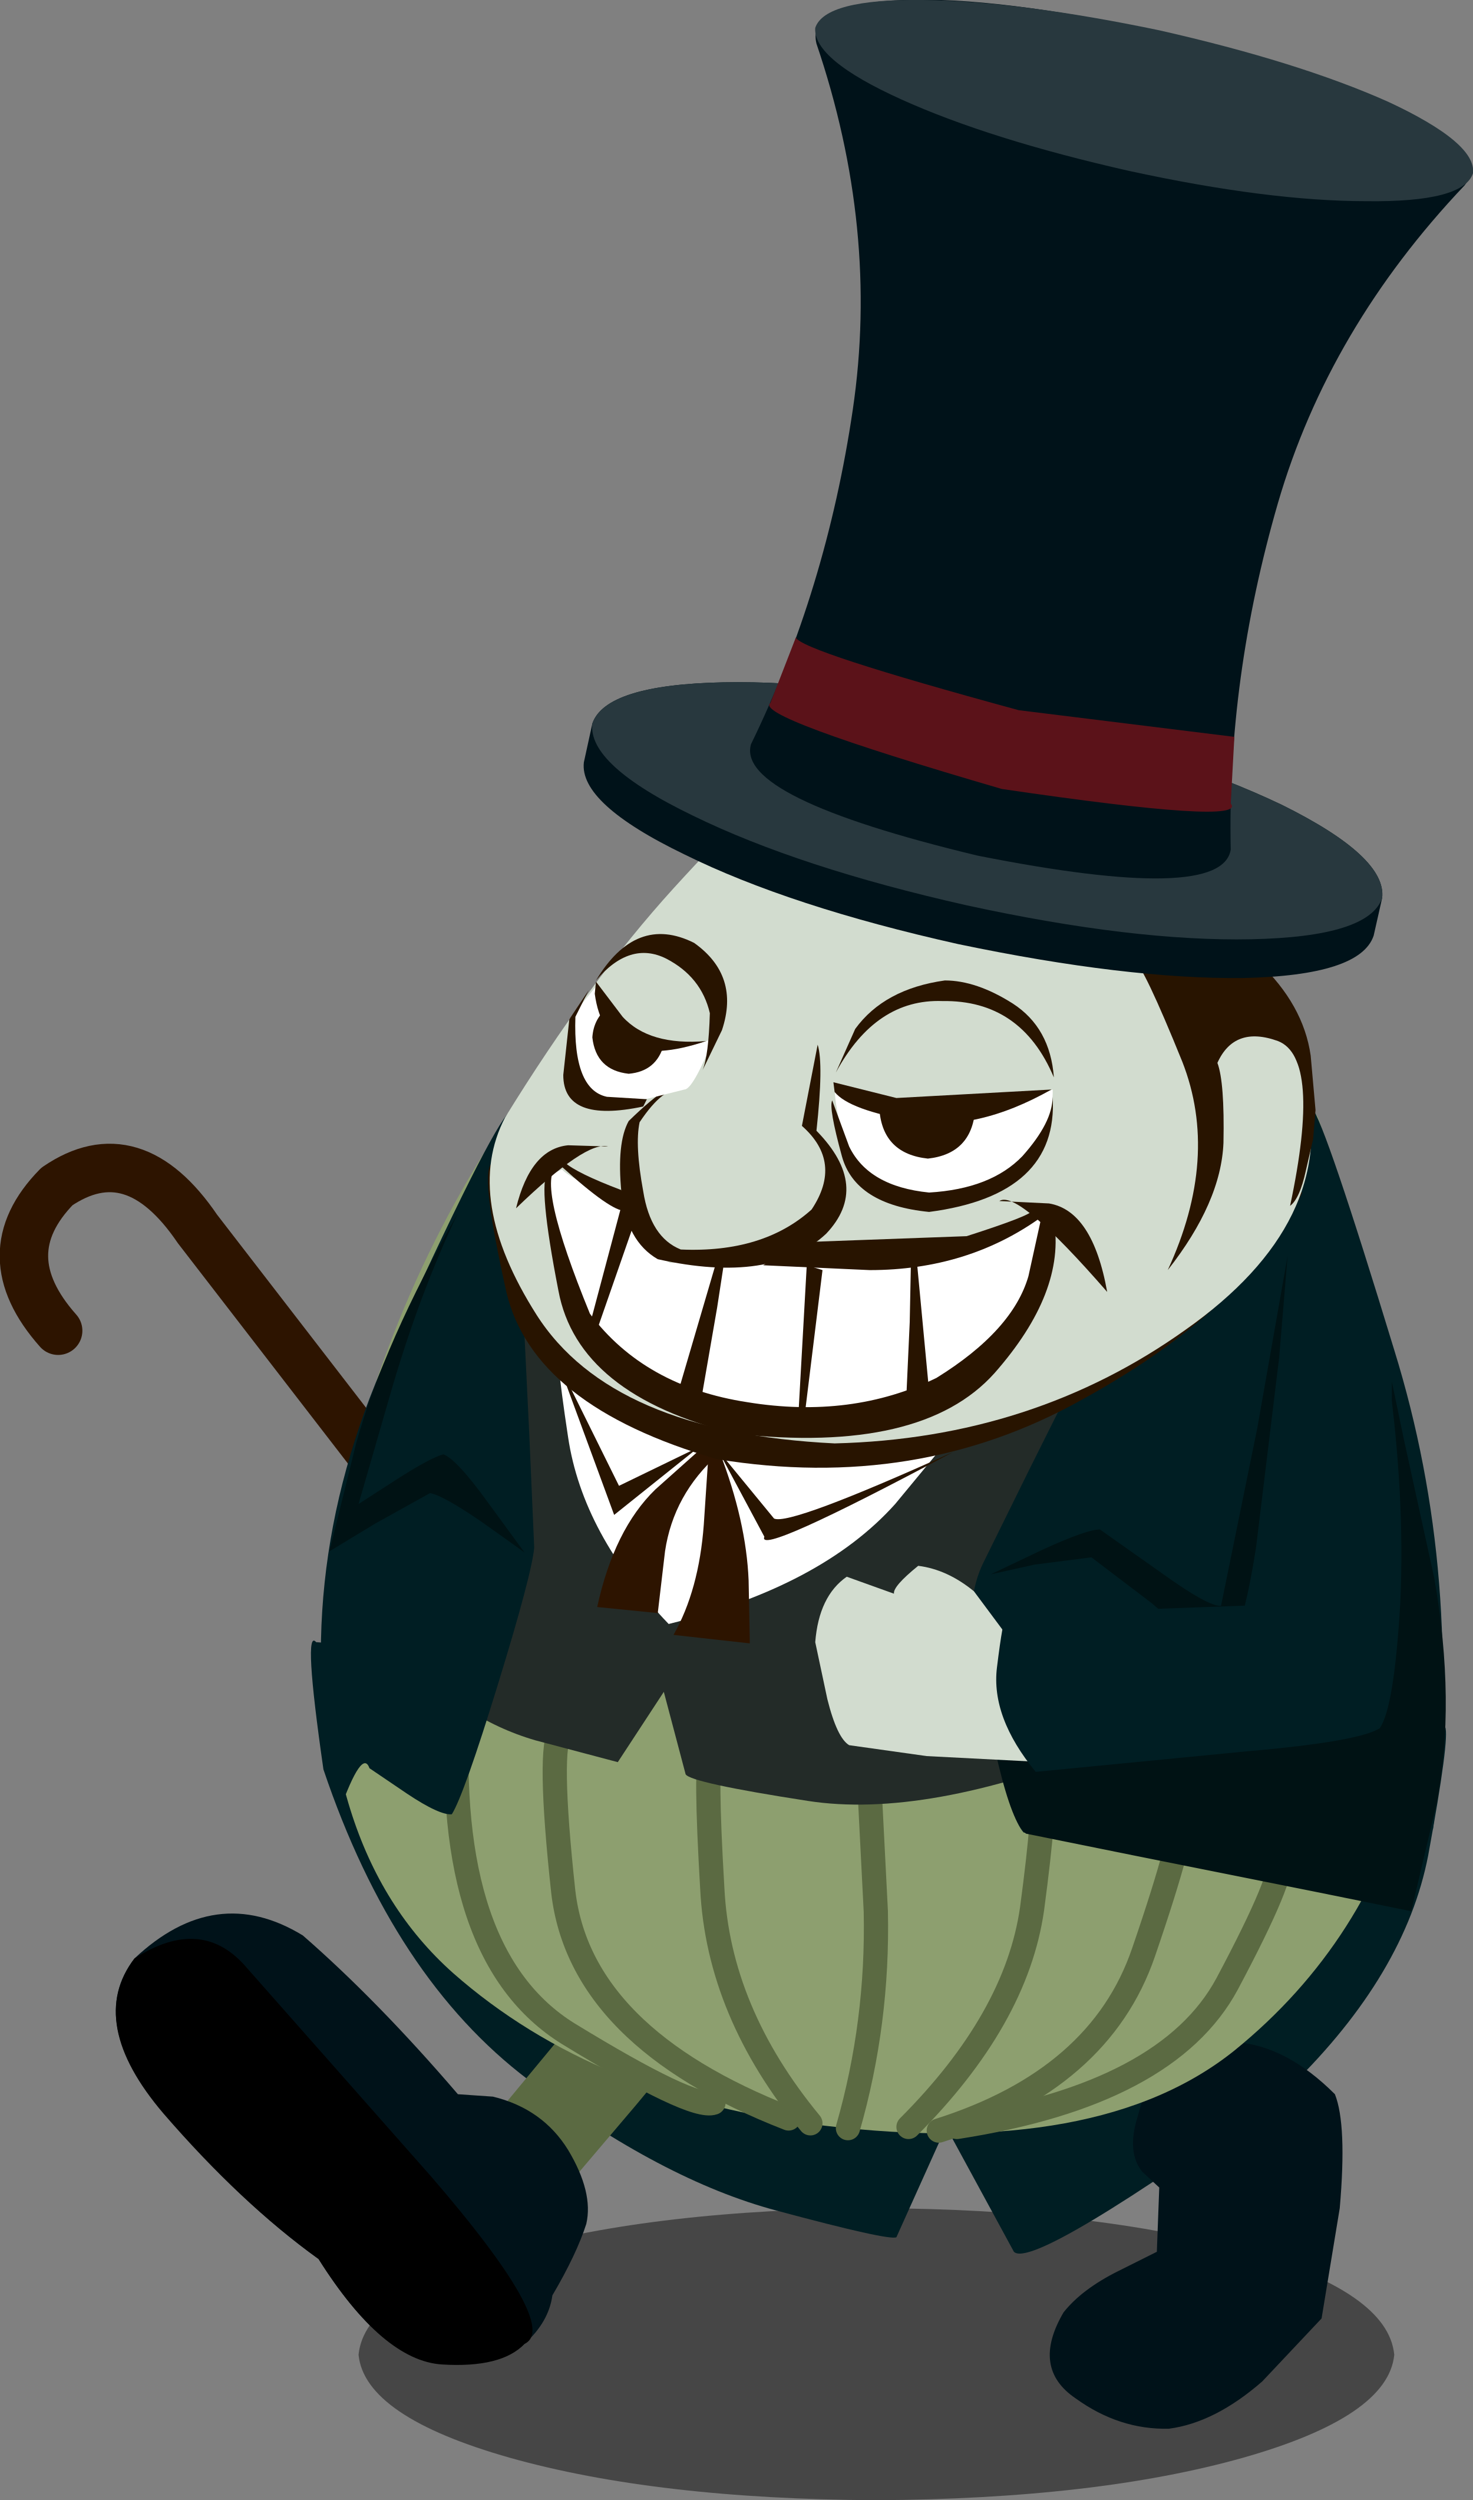 <?xml version="1.0" encoding="UTF-8" standalone="no"?>
<svg xmlns:xlink="http://www.w3.org/1999/xlink" height="103.15px" width="60.8px" xmlns="http://www.w3.org/2000/svg">
  <rect width="100%" height="100%" fill="#808080" stroke="none"/>
  <g transform="matrix(1.0, 0.0, 0.0, 1.0, 32.05, 51.3)">
    <path d="M-11.0 50.1 Q-17.0 48.4 -17.25 45.85 -17.0 43.25 -11.0 41.55 -4.95 39.85 4.1 39.8 13.2 39.85 19.25 41.55 25.25 43.25 25.5 45.85 25.25 48.4 19.25 50.1 13.2 51.8 4.1 51.85 -4.95 51.8 -11.0 50.1" fill="#000000" fill-opacity="0.451" fill-rule="evenodd" stroke="none"/>
    <path d="M26.9 25.25 Q25.95 30.15 21.25 34.75 10.6 42.4 9.8 41.6 L7.0 36.45 4.95 41.0 Q4.65 41.15 0.0 39.9 -4.7 38.65 -10.25 34.5 -15.8 30.3 -18.7 21.7 -19.55 15.8 -19.0 16.45 L27.6 19.95 Q27.8 20.35 26.9 25.25" fill="#001e23" fill-rule="evenodd" stroke="none"/>
    <path d="M-11.95 36.4 L-9.05 32.9 -5.85 29.1 -3.5 29.05 Q-1.9 30.15 -2.35 31.4 L-5.8 35.55 -8.9 39.2 -11.95 36.4" fill="#5b6a42" fill-rule="evenodd" stroke="none"/>
    <path d="M-11.7 35.2 Q-9.65 35.7 -8.6 37.4 -7.55 39.15 -7.85 40.45 -8.25 41.7 -9.25 43.4 -9.4 44.5 -10.4 45.4 -11.35 46.35 -13.8 46.2 -16.25 46.1 -18.9 41.9 -22.1 39.6 -25.3 35.85 -28.5 32.1 -26.5 29.5 -23.15 26.35 -19.55 28.55 -16.45 31.25 -13.15 35.1 L-11.7 35.2" fill="#001219" fill-rule="evenodd" stroke="none"/>
    <path d="M-14.25 38.5 Q-8.9 44.7 -10.4 45.4 -11.35 46.4 -13.8 46.25 -16.25 46.1 -18.9 41.9 -22.1 39.6 -25.3 35.9 -28.5 32.15 -26.5 29.5 -23.7 27.7 -21.85 29.9 L-14.25 38.5" fill="#000000" fill-rule="evenodd" stroke="none"/>
    <path d="M23.05 35.1 Q23.55 36.35 23.25 39.8 L22.5 44.35 20.05 46.95 Q18.1 48.65 16.2 48.9 14.15 48.95 12.35 47.65 10.5 46.4 11.85 44.1 12.6 43.15 14.1 42.4 L15.7 41.6 15.8 38.95 15.1 38.3 Q14.45 37.5 14.9 36.05 15.3 34.55 15.8 33.95 17.2 33.1 18.95 32.95 21.05 33.1 23.05 35.1" fill="#001219" fill-rule="evenodd" stroke="none"/>
    <path d="M-29.65 3.6 Q-32.45 0.45 -29.7 -2.35 -26.55 -4.5 -23.9 -0.6 L-16.45 9.05 -4.6 24.4 1.5 32.35" fill="none" stroke="#2d1400" stroke-linecap="round" stroke-linejoin="round" stroke-width="2.0"/>
    <path d="M26.25 21.8 Q24.45 28.8 18.9 33.3 13.35 37.75 2.0 36.4 -7.45 35.3 -13.35 30.1 -19.25 24.85 -18.5 13.65 -16.9 3.85 -11.75 -4.25 -9.05 -8.05 -1.2 -8.7 L14.0 -8.1 Q21.3 -6.9 22.35 -5.2 24.7 1.4 26.15 9.0 27.55 16.6 26.25 21.8" fill="#8d9f6f" fill-rule="evenodd" stroke="none"/>
    <path d="M-2.6 35.45 Q-3.45 35.75 -8.6 32.6 -13.75 29.4 -13.15 19.15" fill="none" stroke="#5b6a42" stroke-linecap="round" stroke-linejoin="round" stroke-width="1.0"/>
    <path d="M-8.9 20.1 Q-9.45 20.75 -8.8 26.75 -8.1 32.75 0.5 36.1" fill="none" stroke="#5b6a42" stroke-linecap="round" stroke-linejoin="round" stroke-width="1.0"/>
    <path d="M-2.7 21.05 Q-2.95 21.5 -2.65 26.6 -2.4 31.7 1.4 36.3" fill="none" stroke="#5b6a42" stroke-linecap="round" stroke-linejoin="round" stroke-width="1.0"/>
    <path d="M3.85 22.65 L4.1 27.55 Q4.2 32.15 2.95 36.5" fill="none" stroke="#5b6a42" stroke-linecap="round" stroke-linejoin="round" stroke-width="1.0"/>
    <path d="M10.9 22.6 Q11.15 22.95 10.55 27.45 9.9 32.0 5.45 36.45" fill="none" stroke="#5b6a42" stroke-linecap="round" stroke-linejoin="round" stroke-width="1.0"/>
    <path d="M16.7 23.35 Q16.95 24.0 15.15 29.25 13.35 34.5 6.7 36.6" fill="none" stroke="#5b6a42" stroke-linecap="round" stroke-linejoin="round" stroke-width="1.0"/>
    <path d="M20.75 25.35 Q21.05 25.95 18.6 30.55 16.15 35.1 7.45 36.45" fill="none" stroke="#5b6a42" stroke-linecap="round" stroke-linejoin="round" stroke-width="1.0"/>
    <path d="M11.75 3.75 L12.95 9.1 Q13.9 14.2 13.6 20.8 6.15 23.75 1.3 23.0 -3.55 22.25 -3.75 21.9 L-4.65 18.5 -6.55 21.4 -9.95 20.5 Q-13.05 19.6 -15.4 16.9 -14.85 10.75 -12.9 6.3 L-10.65 1.65 11.75 3.75" fill="#232b28" fill-rule="evenodd" stroke="none"/>
    <path d="M11.95 6.3 L22.1 -5.6 Q22.65 -4.95 25.5 4.4 28.4 13.75 27.1 24.15 26.25 25.5 24.4 25.95 L22.3 26.4 16.45 25.5 10.2 24.3 Q9.7 23.75 9.05 20.95 L8.2 16.75 Q7.8 14.65 8.55 13.15 L10.45 9.3 11.95 6.3" fill="#001e23" fill-rule="evenodd" stroke="none"/>
    <path d="M-11.5 18.2 Q-12.9 22.75 -13.4 23.55 -13.9 23.6 -15.25 22.7 L-16.8 21.65 Q-17.1 20.8 -18.05 23.45 -20.25 13.95 -16.05 4.6 -11.8 -4.75 -11.0 -5.45 L-10.4 3.8 -10.2 7.95 -10.0 12.55 Q-10.1 13.65 -11.5 18.2" fill="#001e23" fill-rule="evenodd" stroke="none"/>
    <path d="M-9.0 3.7 L8.0 7.0 4.9 10.75 Q1.85 14.15 -4.45 15.7 -8.0 12.0 -8.6 8.0 -9.2 4.05 -9.0 3.7" fill="#ffffff" fill-rule="evenodd" stroke="none"/>
    <path d="M-3.15 8.5 L-2.4 8.7 Q-4.25 10.35 -4.6 12.7 L-4.9 15.25 -7.4 15.0 Q-6.7 11.8 -5.0 10.15 L-3.15 8.5" fill="#2d1400" fill-rule="evenodd" stroke="none"/>
    <path d="M-2.35 8.6 Q-1.25 11.45 -1.15 13.9 L-1.1 16.5 -4.25 16.15 Q-3.2 14.3 -3.0 11.6 L-2.8 8.6 -2.35 8.6" fill="#2d1400" fill-rule="evenodd" stroke="none"/>
    <path d="M-11.8 -3.25 L0.2 -3.45 21.7 -2.1 Q19.45 2.7 12.6 6.45 5.8 10.25 -2.45 8.9 -10.05 6.7 -11.15 2.0 -12.2 -2.7 -11.8 -3.25" fill="#281400" fill-rule="evenodd" stroke="none"/>
    <path d="M2.4 8.25 Q-6.8 7.8 -9.9 2.95 -12.95 -1.85 -11.2 -5.2 -7.75 -10.8 -4.25 -14.65 -0.7 -18.55 1.3 -20.0 4.8 -22.45 10.3 -20.9 15.75 -19.35 19.05 -13.35 L21.85 -6.6 Q23.2 -0.9 16.9 3.55 10.6 8.05 2.4 8.25" fill="#d2dccf" fill-rule="evenodd" stroke="none"/>
    <path d="M-6.0 -1.55 Q-5.7 0.05 -4.4 0.8 L0.95 0.5 Q7.3 1.05 10.5 -1.2 L11.25 -0.85 Q11.65 -0.25 9.9 3.45 8.15 7.15 -0.45 7.0 -7.95 5.3 -8.9 1.5 -9.85 -2.35 -9.4 -2.8 L-8.85 -3.05 Q-8.5 -2.65 -6.0 -1.55" fill="#ffffff" fill-rule="evenodd" stroke="none"/>
    <path d="M2.45 -6.45 L5.7 -5.75 Q8.7 -5.2 11.4 -6.35 11.45 -5.0 10.25 -3.45 9.0 -1.95 6.1 -1.8 3.25 -2.1 2.8 -4.15 2.3 -6.15 2.45 -6.45" fill="#ffffff" fill-rule="evenodd" stroke="none"/>
    <path d="M1.7 -8.2 Q1.95 -7.4 1.65 -4.65 3.9 -2.35 2.05 -0.4 -0.2 1.7 -4.9 0.65 -6.2 -0.1 -6.4 -2.1 -6.6 -4.15 -6.1 -5.05 -4.15 -6.95 -3.9 -6.35 -4.65 -6.5 -5.65 -5.0 -5.85 -4.05 -5.5 -2.15 -5.2 -0.25 -3.95 0.25 -0.55 0.4 1.45 -1.4 2.75 -3.35 1.05 -4.85 L1.7 -8.2" fill="#281400" fill-rule="evenodd" stroke="none"/>
    <path d="M-7.45 -10.6 Q-7.5 -10.3 -6.35 -8.9 -5.2 -7.5 -2.6 -8.45 -3.45 -6.35 -3.8 -6.35 L-5.0 -6.05 Q-8.7 -5.05 -8.55 -9.25 L-7.45 -10.6" fill="#ffffff" fill-rule="evenodd" stroke="none"/>
    <path d="M-6.35 -9.35 Q-5.25 -8.15 -2.9 -8.35 -7.05 -6.95 -7.5 -10.3 L-7.45 -10.8 -6.35 -9.35" fill="#281400" fill-rule="evenodd" stroke="none"/>
    <path d="M-5.35 -5.95 L-5.5 -5.65 Q-8.8 -4.95 -8.8 -6.95 L-8.55 -9.25 -7.75 -10.45 -8.3 -9.35 Q-8.4 -6.35 -7.0 -6.05 L-5.35 -5.95" fill="#281400" fill-rule="evenodd" stroke="none"/>
    <path d="M-4.65 -8.2 Q-4.95 -7.1 -6.1 -7.0 -7.45 -7.15 -7.6 -8.5 -7.55 -9.25 -7.0 -9.7 -5.15 -7.8 -4.65 -8.2" fill="#281400" fill-rule="evenodd" stroke="none"/>
    <path d="M-3.05 -7.15 Q-2.8 -7.75 -2.75 -9.5 -3.1 -11.0 -4.55 -11.75 -6.05 -12.5 -7.45 -10.85 -5.8 -13.6 -3.4 -12.4 -1.5 -11.05 -2.25 -8.8 L-3.05 -7.15" fill="#281400" fill-rule="evenodd" stroke="none"/>
    <path d="M3.25 -8.85 Q4.45 -10.5 6.95 -10.85 8.25 -10.85 9.75 -9.9 11.3 -8.9 11.45 -6.85 10.1 -10.05 6.85 -10.0 4.1 -10.1 2.45 -7.05 L3.25 -8.85" fill="#281400" fill-rule="evenodd" stroke="none"/>
    <path d="M2.35 -6.65 L4.95 -6.0 11.35 -6.35 Q8.25 -4.6 5.65 -5.05 3.0 -5.5 2.4 -6.25 L2.35 -6.65" fill="#281400" fill-rule="evenodd" stroke="none"/>
    <path d="M2.7 -3.6 Q2.15 -5.6 2.3 -5.9 L3.0 -4.0 Q3.8 -2.35 6.3 -2.1 8.85 -2.25 10.15 -3.6 11.4 -5.0 11.4 -6.05 11.65 -2.0 6.3 -1.3 3.25 -1.6 2.7 -3.6" fill="#281400" fill-rule="evenodd" stroke="none"/>
    <path d="M8.2 -5.5 Q8.05 -3.7 6.25 -3.5 4.4 -3.7 4.25 -5.5 L8.2 -5.5" fill="#281400" fill-rule="evenodd" stroke="none"/>
    <path d="M-6.25 -1.35 Q-6.8 -1.3 -8.9 -3.2 L-8.75 -3.35 Q-8.25 -2.9 -6.4 -2.2 L-6.25 -1.35" fill="#281400" fill-rule="evenodd" stroke="none"/>
    <path d="M-0.55 0.9 L1.0 -0.05 7.85 -0.3 Q10.5 -1.15 10.55 -1.35 L10.95 -1.1 Q7.9 1.1 3.85 1.1 L-0.55 0.9" fill="#281400" fill-rule="evenodd" stroke="none"/>
    <path d="M10.95 -1.15 L11.45 -0.95 Q11.95 2.0 9.0 5.35 6.0 8.7 -1.7 7.85 -8.2 6.25 -9.0 1.95 -9.85 -2.4 -9.45 -2.95 L-9.05 -3.2 Q-9.95 -2.6 -7.7 2.9 -5.45 5.9 -1.2 6.55 3.1 7.25 6.6 5.55 9.75 3.6 10.4 1.35 L10.95 -1.15" fill="#281400" fill-rule="evenodd" stroke="none"/>
    <path d="M-8.6 -4.05 L-6.95 -4.0 Q-7.85 -4.25 -10.75 -1.45 -10.15 -3.9 -8.6 -4.05" fill="#281400" fill-rule="evenodd" stroke="none"/>
    <path d="M11.25 -1.65 Q13.05 -1.35 13.65 2.0 9.95 -2.25 9.2 -1.75 L11.25 -1.65" fill="#281400" fill-rule="evenodd" stroke="none"/>
    <path d="M-9.0 4.95 L-6.5 10.0 -3.2 8.4 -6.7 11.2 -9.0 4.95" fill="#281400" fill-rule="evenodd" stroke="none"/>
    <path d="M-2.4 8.55 L-0.1 11.35 Q0.55 11.65 7.3 8.6 -0.85 12.95 -0.5 12.1 L-2.4 8.55" fill="#281400" fill-rule="evenodd" stroke="none"/>
    <path d="M25.4 5.7 L25.9 8.1 27.15 13.8 Q28.05 18.95 27.25 23.1 L26.2 27.55 22.25 26.75 14.75 25.25 10.3 24.35 Q9.75 23.95 9.15 21.45 L8.5 18.6 15.6 18.9 Q21.85 19.0 23.45 17.55 25.3 13.2 25.4 9.35 L25.4 5.7" fill="#001214" fill-rule="evenodd" stroke="none"/>
    <path d="M8.15 14.35 L9.75 16.5 Q9.6 16.75 11.05 21.4 L6.2 21.15 3.0 20.7 Q2.5 20.4 2.1 18.8 L1.6 16.45 Q1.75 14.55 2.9 13.75 L4.85 14.45 Q4.8 14.15 5.85 13.3 7.05 13.45 8.15 14.35" fill="#d2dccf" fill-rule="evenodd" stroke="none"/>
    <path d="M19.9 -11.6 Q21.75 -9.85 22.05 -7.75 L22.25 -5.5 22.15 -4.3 21.85 -3.0 Q21.6 -1.85 21.2 -1.55 22.5 -7.65 20.7 -8.35 18.9 -9.0 18.2 -7.45 18.5 -6.65 18.45 -4.15 18.35 -1.7 16.15 1.1 18.3 -3.55 16.75 -7.5 15.15 -11.45 14.75 -11.7 L16.7 -11.7 19.9 -11.6" fill="#281400" fill-rule="evenodd" stroke="none"/>
    <path d="M25.0 -14.25 L24.65 -12.7 Q24.1 -11.05 19.25 -10.95 14.45 -10.9 7.5 -12.35 0.55 -13.9 -3.8 -16.05 -8.15 -18.15 -7.95 -19.85 L-7.6 -21.45 Q-7.05 -23.05 -2.2 -23.15 2.6 -23.25 9.55 -21.75 16.45 -20.2 20.85 -18.1 25.2 -15.95 25.0 -14.25" fill="#001219" fill-rule="evenodd" stroke="none"/>
    <path d="M25.0 -14.25 Q24.45 -12.65 19.6 -12.55 14.75 -12.45 7.85 -13.95 0.95 -15.5 -3.45 -17.65 -7.8 -19.75 -7.6 -21.45 -7.05 -23.05 -2.2 -23.15 2.6 -23.25 9.55 -21.75 16.45 -20.2 20.85 -18.1 25.2 -15.95 25.0 -14.25" fill="#28383e" fill-rule="evenodd" stroke="none"/>
    <path d="M18.75 -16.25 Q18.4 -14.0 8.3 -16.0 -1.7 -18.4 -1.05 -20.6 2.05 -26.95 3.15 -34.4 4.25 -41.85 1.65 -49.5 1.25 -51.15 5.2 -51.3 9.15 -51.45 15.8 -50.0 22.45 -48.5 25.95 -46.75 29.45 -44.95 28.4 -43.65 22.8 -37.75 20.7 -30.55 18.6 -23.3 18.75 -16.25" fill="#001219" fill-rule="evenodd" stroke="none"/>
    <path d="M28.75 -44.15 Q28.35 -42.95 24.35 -43.0 20.3 -43.0 14.55 -44.25 8.8 -45.55 5.15 -47.2 1.5 -48.85 1.6 -50.15 2.0 -51.35 6.05 -51.3 10.05 -51.25 15.8 -50.05 21.55 -48.75 25.25 -47.1 28.9 -45.4 28.75 -44.15" fill="#28383e" fill-rule="evenodd" stroke="none"/>
    <path d="M-0.25 -22.3 L0.8 -25.0 Q1.0 -24.45 10.0 -22.0 L18.9 -20.9 18.75 -18.15 Q19.5 -17.25 9.3 -18.75 -1.0 -21.75 -0.25 -22.3" fill="#5b1219" fill-rule="evenodd" stroke="none"/>
    <path d="M5.55 0.75 L5.8 0.8 6.3 6.1 5.35 6.55 5.5 3.25 5.55 0.75" fill="#281400" fill-rule="evenodd" stroke="none"/>
    <path d="M-2.15 0.7 L-2.45 2.65 -3.1 6.4 -4.05 6.1 -2.45 0.65 -2.15 0.7" fill="#281400" fill-rule="evenodd" stroke="none"/>
    <path d="M1.25 0.9 L1.9 1.1 1.15 7.2 0.9 7.15 1.25 0.9" fill="#281400" fill-rule="evenodd" stroke="none"/>
    <path d="M-6.4 -1.55 L-5.85 -0.9 -7.4 3.55 -7.65 3.15 -6.4 -1.55" fill="#281400" fill-rule="evenodd" stroke="none"/>
    <path d="M19.8 12.5 Q19.2 16.4 18.5 16.7 17.3 16.45 15.5 14.85 L13.0 12.95 10.65 13.25 8.85 13.65 10.95 12.65 Q12.8 11.8 13.35 11.8 L15.9 13.6 Q17.85 15.0 18.35 14.95 L19.85 7.6 21.1 0.5 20.75 4.7 19.8 12.5" fill="#001214" fill-rule="evenodd" stroke="none"/>
    <path d="M-17.35 8.25 Q-16.2 4.1 -13.15 -1.25 -14.75 2.1 -15.95 6.25 L-17.25 10.75 -15.7 9.75 Q-14.3 8.85 -13.75 8.7 -13.2 8.9 -11.9 10.7 L-10.4 12.75 Q-10.6 12.6 -12.15 11.5 -13.75 10.4 -14.3 10.3 L-16.55 11.55 -18.45 12.7 -17.35 8.25" fill="#001214" fill-rule="evenodd" stroke="none"/>
    <path d="M21.45 5.8 Q21.95 3.7 23.15 3.05 24.4 2.4 25.25 5.35 25.95 10.4 25.75 14.8 25.5 19.15 24.9 20.0 24.05 20.55 19.45 20.95 L10.7 21.8 Q8.85 19.55 9.1 17.5 9.35 15.45 9.5 15.3 L20.5 14.9 20.8 11.3 Q21.05 8.05 21.45 5.8" fill="#001e23" fill-rule="evenodd" stroke="none"/>
  </g>
</svg>
